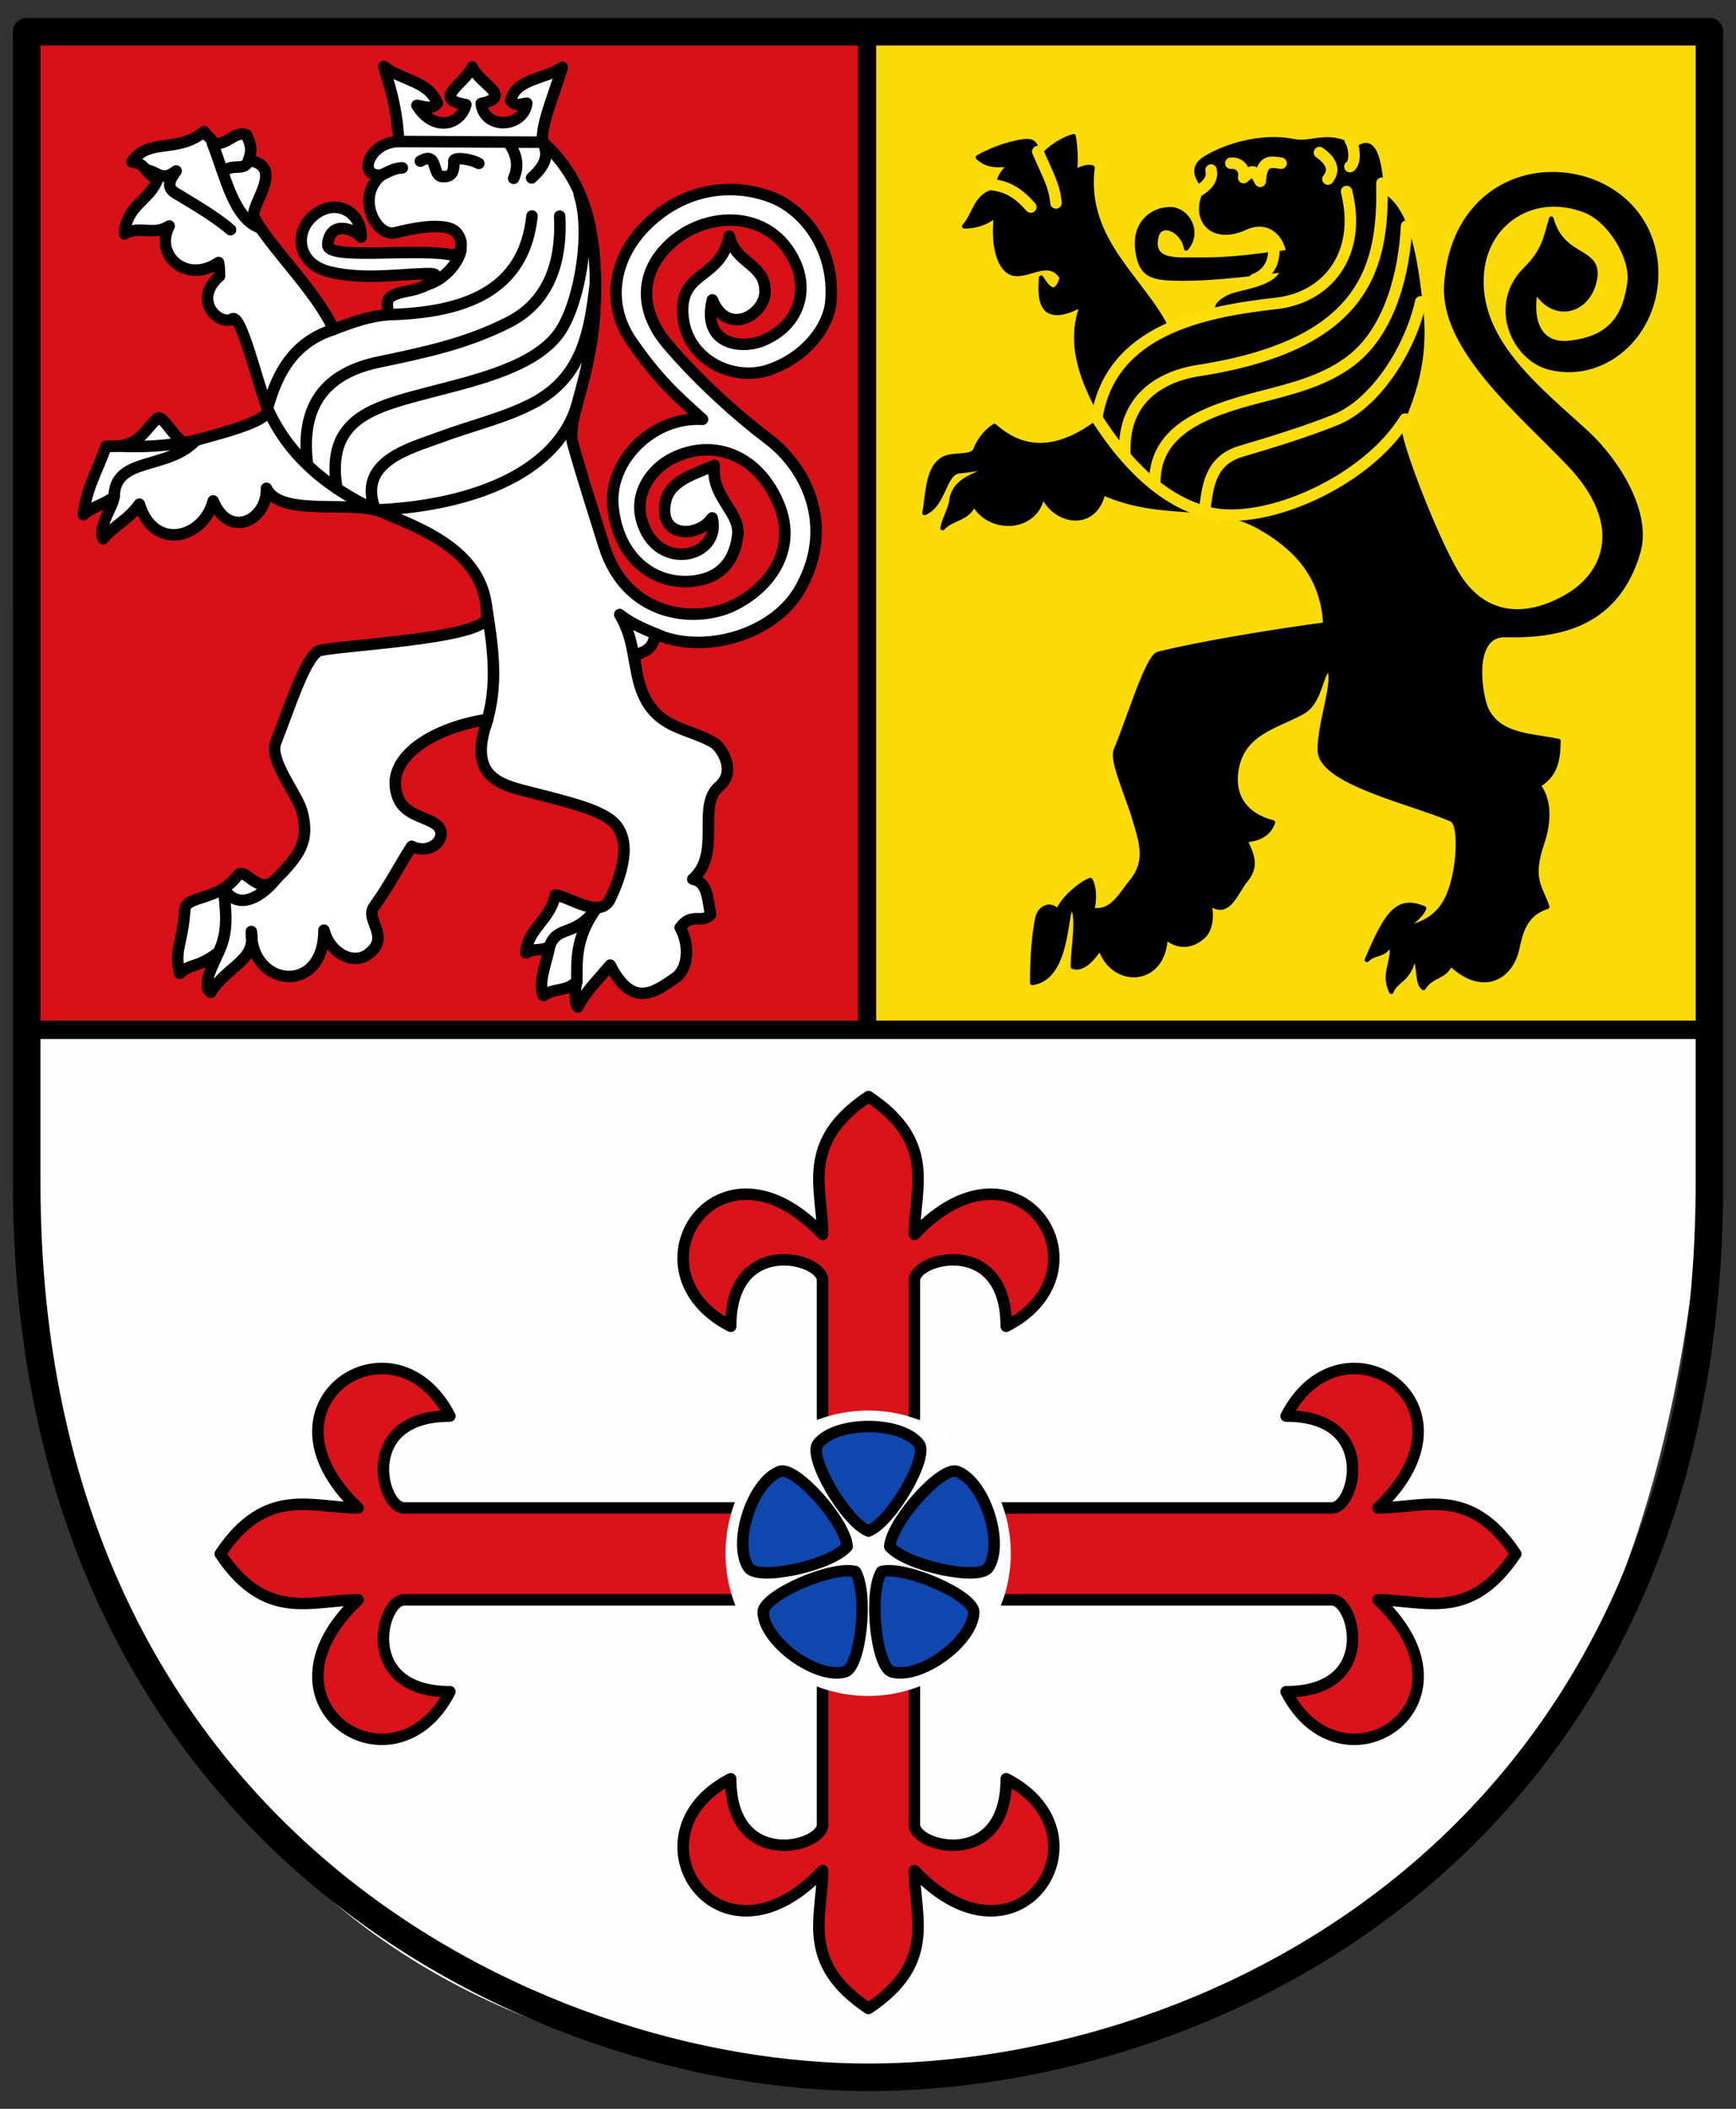 <?xml version="1.0" encoding="UTF-8" standalone="no"?>
<svg xmlns="http://www.w3.org/2000/svg" height="459" width="378">
 <rect width="100%" height="100%" fill="#333333" stroke="none"/>
 <rect height="215" width="182.41" y="9.145" x="6.372" opacity=".99" fill="#da121a"/>
 <rect height="215" width="182" y="9.145" x="188.78" opacity=".99" fill="#fcdd09"/>
 <path d="m5.782 224.15h366c0 175-88 228-183 228-95 0-183-53-183-228" opacity=".99" fill="#fff"/>
 <g stroke-linejoin="round" stroke-linecap="round">
  <g stroke="#000">
   <path d="m5.825 6.897h366.39v250.63c0 142.4-107.26 194.62-183.2 194.62-72.49 0-183.2-52.21-183.2-194.63l-.005-250.62" display="block" fill="none" stroke-width="6"/>
   <g fill="#da121a" stroke-width="2.5">
    <path d="m199.1 308.55v-29.874c0-5 20-10 20 10 23.491-12.05 2.768-44.09-20-20 0-10 5-20-10-30-15 10-10 20-10 30-22.768-24.09-43.491 7.954-20 20 0-20 20-15 20-10v29.874"/>
    <path d="m199.1 367.29v29.874c0 5 20 10 20-10 23.491 12.05 2.768 44.09-20 20 0 10 5 20-10 30-15-10-10-20-10-30-22.768 24.09-43.491-7.954-20-20 0 20 20 15 20 10v-29.874"/>
    <path d="m218.17 348.22h71.874c5 0 10 20-10 20 12.05 23.491 44.09 2.768 20-20 10 0 20 5 30-10-10-15-20-10-30-10 24.09-22.768-7.954-43.491-20-20 20 0 15 20 10 20h-71.874"/>
    <path d="m159.83 348.22h-71.874c-5 0-10 20 10 20-12.05 23.491-44.09 2.768-20-20-10 0-20 5-30-10 10-15 20-10 30-10-24.09-22.768 7.954-43.491 20-20-20 0-15 20-10 20h71.874"/>
   </g>
  </g>
  <path d="m219.088 338.078a30.059 30.06 0 0 1 -60.119 0 30.059 30.06 0 1 1 60.119 0z" opacity=".99" fill="none" stroke="#fff" stroke-width="2"/>
  <g stroke="#000">
   <g stroke-width="2.5">
    <g fill="#0f47af">
     <path d="m178.1 314.25c-2.252 2.815 6 17 11 19 5-2 13.252-16.185 11-19-4-5-18-5-22 0z"/>
     <path d="m162.99 341.2c1.982 3.01 18.02-.453 21.469-4.59-.357-5.373-11.297-17.605-14.671-16.333-5.991 2.259-10.318 15.574-6.798 20.923z"/>
     <path d="m208.41 320.28c-3.374-1.272-14.314 10.96-14.671 16.333 3.447 4.137 19.488 7.602 21.469 4.59 3.519-5.349-.807-18.664-6.798-20.923z"/>
     <path d="m212.03 350.97c.167-3.602-14.846-10.227-20.07-8.906-2.87 4.557-1.208 20.883 2.269 21.837 6.175 1.694 17.501-6.535 17.798-12.931z"/>
     <path d="m183.97 363.9c3.477-.954 5.138-17.28 2.269-21.837-5.221-1.321-20.234 5.304-20.07 8.906.297 6.396 11.623 14.625 17.798 12.931z"/>
    </g>
    <g fill-rule="evenodd">
     <path d="m173.98 128.58c7.701-13.02 2.473-26.16-6.861-33.16-6.04-4.531-14.918-12.383-21.83-20.558-5.35-6.328-6.36-14.02-.723-20.408 7.712-8.733 23.18-9.627 28.67 2.864 2.701 6.14.749 13.512-7.14 16.821-4.455 1.868-13.332 1.089-10.985-8.861 3.307 8.06 11.389 3.193 11.467-1.721.099-6.217-6.371-5.984-7.798-12.17-1.75 9.27-10.225 7.483-10.145 16.215.094 10.326 10.673 15.647 18.766 12.917 8.175-2.758 13.1-9.515 13.529-14.962.924-11.721-6.157-19.858-12.51-22.449-8.11-3.308-18.814-2.623-27.375 5.591-7.541 7.235-9.225 17.402-3.494 25.644 5.798 8.34 9.596 11.67 15.416 16.92-10.902-.633-20.525 9.106-19.485 19.1 1.184 11.378 9.145 16.958 17.261 16.14 5.05-.509 8.998-3.198 9.884-9.884.687-5.184-5.82-8.297-5.112-15.337-3.449 1.653-9.452 3.03-10.548 7.66-1.923 8.13 6.956 8.323 10.1 3.783 2.145 8.785-12.315 12.06-15.395.303-1.471-5.612 1.972-10.575 6.076-12.906 8.662-4.92 19.471-1.721 24.04 10.18 3.36 8.758-1.246 16.845-9.539 21.21-8.33 4.384-23.786 3.062-28.712-12.681-2.177-6.957-4.793-15.04-6.795-22.19-1.679-5.999 5.176-15.302 4.93-35.11-.154-12.372-2.697-22.718-11.467-30.581-.646-3.382 2.56-10.615 4.21-16.294-3.458 2.486-10.299 2.472-11.226 7.298 1.376 1.349 2.149.645 3.525.52-.766 5.397-9.272 5.846-9.939.058 7.119-1.567-.296-4.103-1.945-7.939-1.746 3.797-8.953 6.951-1.384 8.18-1.263 4.636-7.098 5.908-10.665.158 1.483.167 2.965 1.133 4.448-.475-2.01-4.892-7.512-4.825-11.667-7.98 2.035 6.452 2.96 10.589 3.25 16.318-6.579.141-9.136 7.905-3.725 7.295-5.831 4.694-1.151 13.579 2.902 12.581 3.42-.842 8.749-2.02 12.01-.937 3.089 1.023 3.374 6.309-.012 5.688-7.953-1.457-26.892 1.286-26.619-2.195.382-4.871 4.915-3.919 7.257-1.625.117-5.987-6.416-8.983-11.158-3.913-3.146 3.363-2.739 9.774 4.332 11.494 7.572 1.842 15.683.411 21.688.358 3.325-.029.56 2.863-4.669 3.811-5.86 1.063-4.221 2.546-4.394 5.135-4.14.434-7.152 1.427-11.817 3.229-3.448-8.134-14.938-19.16-17.247-24.487-1.08-2.493 7.04-11.04-1.244-12.349.942-2.588.349-3.644-.428-5.509-2.641-1.022-4.047 2.341-7.41 1.872.183-.898-1.206-1.593-1.872-2.585-5.927 4.84-11.949 1.186-15.707 6.567 3.129.233 2.856 2.725 5.624 3.739-1.656 4.678-6.771 5.567-7.222 11.944 3.295-1.92 6.327.494 9.743-1.722-3.33 6.3 3.694 12.726 10.746 7.952.216.979.162 1.891.222 2.946-6.084 5.293-.045 10.969 2.789 9.319 1.935-1.126 5.459 13.987 7.636 19.485 1.161 2.931-12.216 5.863-17.361 7.46-2.239.695-5.405-6.602-6.758-5.209-3.464 3.567-4.22 6.331-11.01 5.99-2.178 6.068-4.115 8.612-4.968 14.9 2.203-1.902 4.686-2.226 6.717-3.935-.347 2.447-3.527 6.424-2.41 9.164 2.593-3.048 5.307-3.924 7.901-7.522 3.19 10.378 13.971 7.473 16.08-.702 3.414 8.405 11.828 4.233 11.588-2.751 2.997 6.387 18.802 2.48 25.11 5.178 8.107 3.466 23.06 8.55 22.88 22.799-.063 4.952-34.867 6.291-36.742 7.486-3.034 1.933-6.261 12.356-9.226 19.837-1.538 3.879 4.624 11.1 5.701 15.03 1.798 6.552-.682 9.745-5.801 14.868-3.675 3.678-6.634-3.088-8.221-.919-4.099 5.601-11.272 4.237-11.481 7.453-.478 7.376-2.373 8.601-1.105 13.853 2.977-2.501 3.429-.881 8.421-4.551-.776 2.078-3.904 7.23-1.67 8.682 3.732-5.94 9.97-6.826 8.844-13.244-.101 12.2 15.809 13.991 15.815-.296 1.305 5.113 6.355 7.535 9.457 5.34 5.389-3.815-.654-7.488 1.446-10.441 3.667-5.156 5.634-9.244 8.2-13.14 4.66 2.185 8.451-2.613 5.133-4.892-2.205-1.515-6.557-1.965-8.04-5.549-3.537-8.554 7.266-15.385 19.458-17.203-4.01 11.126 1.171 13.741 7.191 15.337 8.484 2.249 17.05 3.972 20.27 7.161 4.234 4.195 1.472 11.785-.785 16.563-2.184 4.623-8.823-.516-11.97-.806-1.16 5.505-5.972 7.255-6.41 12.59 1.717-1.113 3.313-.307 5.15-1.367-.4 2.786-2.641 7.862-1.325 10.648 2.694-1.839 4.628-.64 7.278-3.03-.643 2.701-.439 4.734.2 5.512 1.741-3.333 4.02-5.497 7.078-9.106 4.825 9.463 9.554 5.972 14.11 2.826 3.199-2.206 3.043-7.657 1.119-11 2.505-3.451 4.687-.717 6.617-2.851-.689-3.721-.699-7.084-3.877-7.694 6.412-5.618.762-15.906 5.722-20.15 4.086-3.498.246-8.695-.998-9.45-7.03-4.262-16.07-2.482-17.43-19.29 2.735-.416 4.502-1.959 4.386-4.592 10.415 4.813 25.71.409 31.448-9.292z" fill="#fff"/>
     <path d="m119.64 206.05c1.701-4.929 5.47-1.769 10.343-8.5-5.02 6.735-4.28 12.203-4.391 16.12m-78.04-6.359c2.341-4.65 1.573-9.3 1.126-13.951 3.753 5.942 9.796.124 11.26-1.885m45.91-59.936c1.401 8.841 2.854 17.53-.165 26.572m38.36-19.616c-3.16-1.331-6.361-2.509-9.108-4.735 2.598 4.409 2.702 7.788 3.565 11.764m-56.776-34.527c-4.115-10.55 7.593-13.387 14.03-15.796 6.83-2.558 14.163-4.221 20.307-7.451 10.953-5.759 12.366-15.909 13.605-26.22m-3.535-19.2c2.633 8.05.232 22.872-3.965 29.497-4.924 7.775-17.893 10.769-27.788 13.355-13.13 3.43-23.548 5.74-21.02 21.2m-6.395-5.226c-1.489-11.553 2.625-19.642 15.436-22.337 9.568-2.01 18.966-3.903 28.323-8.649 8.154-4.136 11.704-12.157 11.142-23.12m-21.475 7.247c-.403 2.903-4.09 7.101-7.927 7.775m23.377-15.06c-1.706 16.521-14.936 21.1-31.419 21.48m31.33-29.76c2.367-2.161 4.117-4.493 2.442-7.777l-31.393-.155m23.92.191c1.588 2.329 2.467 4.82 1.12 7.826m-86.3 58.29c5.347.201 10.869.095 17.12-1.28-6.18 6.585-17.651 3.432-17.806 12.27m29.26-73.21c-.682 2.645-3.794.426-5.367 2.583m-2.471-6.22c2.849 7.251 4.622 16.423 10.437 18.376m26.366-11.531c1.507-.766 3.01-1.556 4.521-1.563m-37.4 13.462c-3.02-2.613-7.406-5.226-11.758-7.839-2.347-1.238-1.564-3.03-.085-4.942-3.153 2.351-3.72.295-6.598-.278m40.851 34.786c-8.668 2.783-12.243 9.428-14.37 17.17 4.473 10.01 12.662 17.1 23.493 22.11 19.634-.766 39.14-7.408 43.826-22.624m-34.03-53.3c4.078-2.331 2.337 3.293 4.883 3.367 1.503.044 2.535-.402 2.393-3.376-.067-.808 3.177-.697 5.45.5" fill="none"/>
    </g>
   </g>
   <path d="m212.09 109.63c3.099 6.103 13.613 6.09 14.95-1.984 2.445 6.114 11.292 7.736 13.149-.369 12.723 5.752 23.818 1.639 34.12 7.473 7.364 4.17 13.785 10.337 14.286 21.19-11.57 1.552-27.03 4.09-36.34 6.377-2.39.587-6.315 13.864-9.286 20.983-.963 2.308 2.716 10.21 4.172 15.298 1.266 4.423 2.955 8.727-.695 13.212-2.655 3.261-4.311 6.95-8.692 6.258.651-2.02.489-5.252-.348-6.504-1.71.575-5.879 3.748-7.098 6.852-1.24-1.804-3.885-1.226-4.457 1.598-.674 3.333-1.133 9.03-1.085 13.903 7.721-.96 7.173-14.953 8.446-16.506 1.929 1.11.498 8.095.386 12.983 1.991.759 4.105-1.385 5.974-4.13 2.593 8.471 13.925 8.119 14.192-2.328 3.135 2.8 6.442 1.646 8.408-.305 1.161-1.152 1.945-3.99 1.022-7.28 4.142 3.739 5.928-2.273 8.04-4.794 2.59-3.088 1.291-5.647-.127-8.706 3.208-.166 5.245-1.536 6.05-3.824-6.319-1.643-8.893-6.04-7.958-11.529 1.393-8.177 8.821-9.366 14.441-12.541 3.787-2.139 3.847-7.936 5.542-9.345 2.052 1.76-2.041 12.146-1.777 17.854.318 6.854 20 11.126 28.657 14.89 2.286.994 1.687 12.07-1.075 17.429-1.845 3.582-4.922 5.51-9.01 6.167 1.42-1.354 3.255-2.294 4.091-4.232-5.773-2.412-8.07.968-12.436 11.206 1.813-1.854 3.627-.545 5.44-3.867.454 5.088-2.065 6.572-.123 10.799.94-2.678 3.847-2.197 5.03-7.937 1.25 2.397.438 5.905 1.963 7.115 1.827-2.916 4.699-2.239 5.889-5.292 6.701 6.458 12.839 3.337 14.399-2.866.763-3.035 1.277-7.827 6.648-9.51-1.411-4.337-3.865-5.837-1.085-13.97 1.531-4.479 1.607-9.381-.86-12.449 3.619-2.23 4.335-5.122 4.397-9.637-6.158-1.29-12.761-1.053-15.663-6.827-1.311-2.608-3.796-16.491 4.147-16.281 11.724.31 24.274-2.255 28.878-18.02 2.44-8.354-4.227-19.533-11.266-26.01-10.278-9.46-24.298-20.1-22.764-35.11 1.111-10.873 11.44-17.54 22.455-13.271 5.568 2.158 10.41 10.432 9.718 15.628-.915 6.863-3.631 12.214-13.13 13.229-6.264.669-8.637-4.263-7.389-11.477 3.925 6.656 11.34 4.81 12.868-2.075 1.577-7.107-6.894-4.393-9.405-13.503-1.196 4.02-1.483 6.953-5.644 11.06-7.74 7.644-2.6 19.476 5.409 21.38 12.381 2.944 24.308-8.144 22.95-22.799-1.398-13.286-13.335-20.354-24.938-19.18-10.358 1.053-19.73 9.08-20.622 24.03-.827 13.859 16.04 27.733 26.687 38.862 12.34 12.897 8.363 23.88-.611 28.976-9.298 5.28-18.267 4.27-23.884-5.236-5.05-8.551-13.157-29.98-12.355-31.765 4.884-10.871 5.6-18.424 4.407-27.852-1.01-7.987-2.435-19.313-8.273-22.651-.543-10.748-2.715-12.183-5.543-9.875-5.749-4.149-9.732-.961-13.572-1.774-6.985-1.479-14.971.995-19.296 3.663-3.7 2.283-1.339 4.839.204 7.01-3.258 5.79.809 11.619 8.465 8.107 4.838-2.219 8.686 1.059 9.369 5.328-5.99.633-11.524 1.774-20.03 1.643-3.758-.058-10.07.808-8.742-4.993.844-3.693 5.822-1.55 6.52 2.527 3.103-3.66.161-8.46-3.43-8.5-3.988-.045-7.935 3.079-7.169 8.849.597 4.502 2.2 5.876 6.588 6.13 7.376.428 16.849-.754 25.11-1.767-1.347 3.597-6.651 4.379-10.405 5.385-3.091.828-6.091 3.7-1.712 3.742-5.766.925-8.551 2.404-12.86 4.312-5.184-11.246-18.504-19.521-16.539-35.72-1.282-.4-2.565.321-3.847.859.245-1.902.214-5.095-.258-7.693-2.213.609-5.663 2.52-7.876 5.716-.177-1.754.336-4.475-2.045-4.655-2.844.068-7.619 1.623-10.903 3.547 2.369 2.195 4.739 1.562 7.108 1.574-2.531 2.18-2.853 3.992-2.626 5.713-5.064.42-4.996 5.118-7.462 7.704 2.322.011 4.645-.61 6.967-2.449-.835 6.557.657 11.284 3.038 12.476 3.331 1.668 8.402-3.669 11.276 1.173-1.337 4.321-3.02 2.434-4.533-.007-.28 3.964-.627 11.07 9.03 5.763-3.316 8.5-.169 16.583 4.446 24.778-9.893 7.873-17.452 7.287-23.642 1.738-1.724 1.06-3.278 2.97-4.172 5.215-.68 1.707-4.374.894-6.476 1.735-4.074 1.631-3.799 8.07-4.587 11.969 4.351-1.839 4.158-8.716 7.522-9.08l8.04-.983c-4.146 1.739-9.114 2.668-9.714 7.487-.22 1.767-1.521 3.81-1.912 5.865 2.157-2.322 5.42-1.847 6.839-5.296z" fill-rule="evenodd"/>
  </g>
  <path d="m214.49 40.07c4.583.164 7.102 1.794 9.962 4.999m1.517-12.08c2.217 5.172 3.619 7.37 3.962 11.185m43.25 16.636c3.511-1.356 4.236-4.454 4.194-6.415m16.611-23.899c1.09 1.717 1.155 5.04-.049 5.774m-25.937-.738c1.539-.19 3.219 1.017 2.791 3.121 2.121-1.976 2.375-1.524 3.601.813.313-4.858 2.356-4.256 4.548-3.933m-19.323 6.762c2.106-1.093 4.689-2.642 4.081-5.287m-1.447 74.34c.691-4.83.903-11.05 7.962-13.12 6.154-1.803 14.531-4.38 20.651-6.884 8.459-3.46 16.04-14.909 18.489-25.644m-3.092-16.484c-.456 9.564-3.358 22.306-11.709 28.975-5.794 4.627-13.11 6.386-20.282 8.236-12.506 3.227-23.21 7.394-22.806 19.2m-6.486-6.278c-.862-11.598 6.683-17.251 16.02-18.699 36.948-5.731 40.26-23.19 39.898-40.784m-7.693 1.818c3.435 13.719-4.262 23.1-15.242 24.338-15.859 1.793-36.11 5.664-39.15 24.965 5.99 9.451 14.407 18.395 24.76 20.691 12.166 2.699 33.936-6.844 42.38-20.457m-18.651-58.02c2.751 1.926 3.354 3.852 1.844 5.777" fill="none" fill-rule="evenodd" stroke="#fcdd09" stroke-width="2.5"/>
 </g>
 <path d="m188.78 9.145v215m-182 0h364" fill="none" fill-rule="evenodd" stroke="#000" stroke-width="4"/>
</svg>
